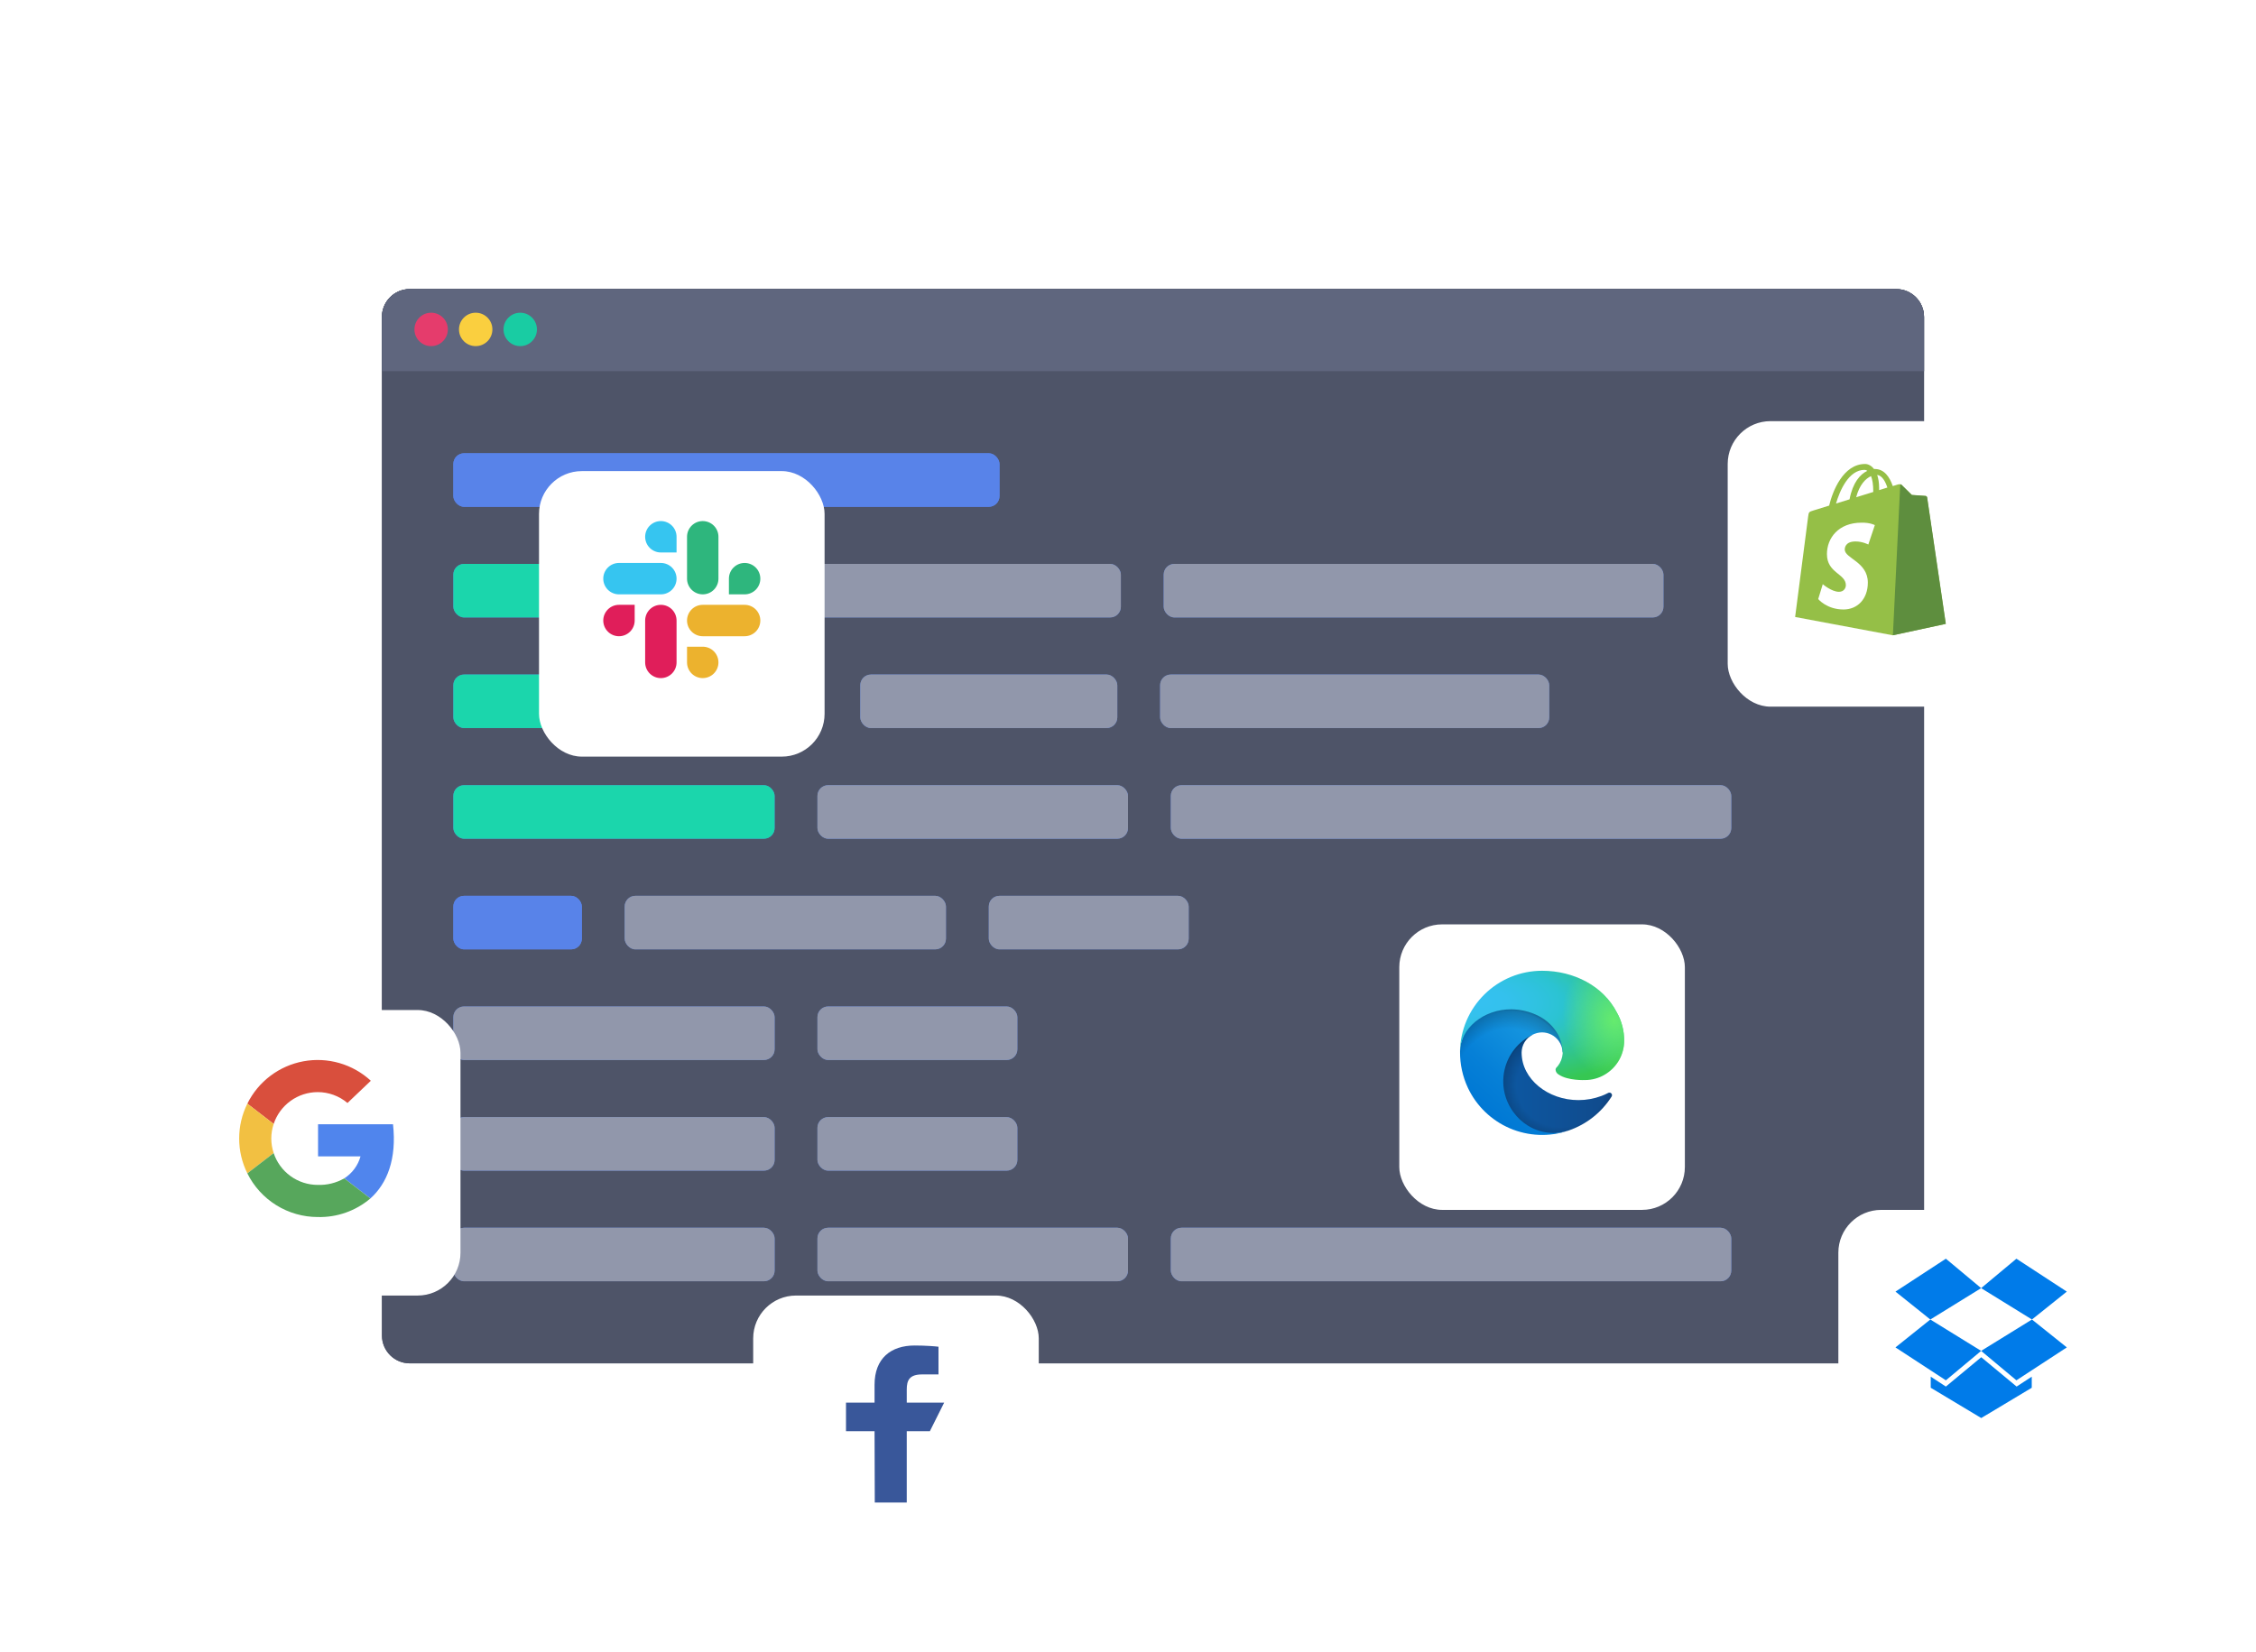 <svg width="632" height="463" viewBox="0 0 632 463" fill="none" xmlns="http://www.w3.org/2000/svg">
<g clip-path="url(#clip0_254_40952)">
<path d="M107 88.8C107 84.492 110.492 81 114.8 81H531.2C535.508 81 539 84.492 539 88.8V374.2C539 378.508 535.508 382 531.2 382H114.8C110.492 382 107 378.508 107 374.2V88.8Z" fill="#4E5468"/>
<path d="M107 88.8C107 84.492 110.492 81 114.8 81H531.2C535.508 81 539 84.492 539 88.8V374.2C539 378.508 535.508 382 531.2 382H114.8C110.492 382 107 378.508 107 374.2V88.8Z" fill="#4E5468"/>
<path d="M107 88.8C107 84.492 110.492 81 114.8 81H531.2C535.508 81 539 84.492 539 88.8V104H107V88.8Z" fill="#4E5468"/>
<path d="M107 88.8C107 84.492 110.492 81 114.8 81H531.2C535.508 81 539 84.492 539 88.8V104H107V88.8Z" fill="#5F667E"/>
<circle cx="120.78" cy="92.301" r="4.68" fill="#E53C6C"/>
<circle cx="133.26" cy="92.301" r="4.68" fill="#FACF3F"/>
<circle cx="145.74" cy="92.301" r="4.68" fill="#19CCA3"/>
<rect x="127" y="127" width="153" height="15" rx="3" fill="#5883E9"/>
<rect x="127" y="127" width="153" height="15" rx="3" fill="#5883E9"/>
<rect x="127" y="158" width="79" height="15" rx="3" fill="#5883E9"/>
<rect x="127" y="158" width="79" height="15" rx="3" fill="#1BD6AC"/>
<rect x="218" y="158" width="96" height="15" rx="3" fill="#5883E9"/>
<rect x="218" y="158" width="96" height="15" rx="3" fill="#9197AB"/>
<rect x="326" y="158" width="140" height="15" rx="3" fill="#5883E9"/>
<rect x="326" y="158" width="140" height="15" rx="3" fill="#9197AB"/>
<rect x="127" y="189" width="102" height="15" rx="3" fill="#5883E9"/>
<rect x="127" y="189" width="102" height="15" rx="3" fill="#1BD6AC"/>
<rect x="241" y="189" width="72" height="15" rx="3" fill="#5883E9"/>
<rect x="241" y="189" width="72" height="15" rx="3" fill="#9197AB"/>
<rect x="325" y="189" width="109" height="15" rx="3" fill="#5883E9"/>
<rect x="325" y="189" width="109" height="15" rx="3" fill="#9197AB"/>
<rect x="127" y="220" width="90" height="15" rx="3" fill="#5883E9"/>
<rect x="127" y="220" width="90" height="15" rx="3" fill="#1BD6AC"/>
<rect x="229" y="220" width="87" height="15" rx="3" fill="#5883E9"/>
<rect x="229" y="220" width="87" height="15" rx="3" fill="#9197AB"/>
<rect x="328" y="220" width="157" height="15" rx="3" fill="#5883E9"/>
<rect x="328" y="220" width="157" height="15" rx="3" fill="#9197AB"/>
<rect x="127" y="251" width="36" height="15" rx="3" fill="#5883E9"/>
<rect x="127" y="251" width="36" height="15" rx="3" fill="#5883E9"/>
<rect x="175" y="251" width="90" height="15" rx="3" fill="#5883E9"/>
<rect x="175" y="251" width="90" height="15" rx="3" fill="#9197AB"/>
<rect x="277" y="251" width="56" height="15" rx="3" fill="#5883E9"/>
<rect x="277" y="251" width="56" height="15" rx="3" fill="#9197AB"/>
<rect x="127" y="282" width="90" height="15" rx="3" fill="#5883E9"/>
<rect x="127" y="282" width="90" height="15" rx="3" fill="#9197AB"/>
<rect x="229" y="282" width="56" height="15" rx="3" fill="#5883E9"/>
<rect x="229" y="282" width="56" height="15" rx="3" fill="#9197AB"/>
<rect x="127" y="313" width="90" height="15" rx="3" fill="#5883E9"/>
<rect x="127" y="313" width="90" height="15" rx="3" fill="#9197AB"/>
<rect x="229" y="313" width="56" height="15" rx="3" fill="#5883E9"/>
<rect x="229" y="313" width="56" height="15" rx="3" fill="#9197AB"/>
<rect x="127" y="344" width="90" height="15" rx="3" fill="#5883E9"/>
<rect x="127" y="344" width="90" height="15" rx="3" fill="#9197AB"/>
<rect x="229" y="344" width="87" height="15" rx="3" fill="#5883E9"/>
<rect x="229" y="344" width="87" height="15" rx="3" fill="#9197AB"/>
<rect x="328" y="344" width="157" height="15" rx="3" fill="#5883E9"/>
<rect x="328" y="344" width="157" height="15" rx="3" fill="#9197AB"/>
<g filter="url(#filter0_d_254_40952)">
<rect x="392" y="255" width="80" height="80" rx="12" fill="white"/>
</g>
<path d="M450.518 306.232C449.905 306.553 449.272 306.835 448.624 307.079C446.561 307.85 444.376 308.243 442.174 308.239C433.674 308.239 426.265 302.391 426.265 294.886C426.276 293.879 426.555 292.893 427.074 292.031C427.593 291.168 428.333 290.46 429.217 289.979C421.527 290.302 419.551 298.316 419.551 303.011C419.551 316.285 431.785 317.631 434.421 317.631C436.066 317.567 437.697 317.292 439.272 316.812L439.507 316.733C444.457 315.021 448.678 311.675 451.474 307.246C451.559 307.111 451.598 306.951 451.583 306.792C451.567 306.633 451.5 306.483 451.39 306.367C451.28 306.251 451.135 306.174 450.977 306.15C450.819 306.125 450.658 306.154 450.518 306.232Z" fill="url(#paint0_linear_254_40952)"/>
<path opacity="0.35" d="M450.518 306.232C449.905 306.553 449.272 306.835 448.624 307.079C446.561 307.85 444.376 308.243 442.174 308.239C433.674 308.239 426.265 302.391 426.265 294.886C426.276 293.879 426.555 292.893 427.074 292.031C427.593 291.168 428.333 290.46 429.217 289.979C421.527 290.302 419.551 298.316 419.551 303.011C419.551 316.285 431.785 317.631 434.421 317.631C436.066 317.567 437.697 317.292 439.272 316.812L439.507 316.733C444.457 315.021 448.678 311.675 451.474 307.246C451.559 307.111 451.598 306.951 451.583 306.792C451.567 306.633 451.5 306.483 451.39 306.367C451.28 306.251 451.135 306.174 450.977 306.15C450.819 306.125 450.658 306.154 450.518 306.232Z" fill="url(#paint1_radial_254_40952)"/>
<path d="M428 315.373C426.398 314.379 425.009 313.075 423.914 311.539C422.668 309.83 421.81 307.869 421.401 305.793C420.992 303.718 421.042 301.578 421.547 299.523C422.053 297.469 423.002 295.55 424.327 293.901C425.653 292.253 427.323 290.914 429.22 289.978C430.079 289.516 431.037 289.269 432.012 289.259C432.91 289.267 433.793 289.482 434.594 289.888C435.394 290.294 436.089 290.88 436.625 291.599C437.351 292.568 437.752 293.742 437.768 294.952C437.768 294.914 442.163 280.652 423.394 280.652C415.506 280.645 409.02 288.131 409.02 294.699C408.991 298.173 409.735 301.61 411.2 304.76C413.593 309.864 417.776 313.912 422.956 316.135C428.137 318.358 433.953 318.601 439.3 316.818C437.428 317.409 435.45 317.586 433.503 317.338C431.555 317.09 429.685 316.422 428.02 315.381L428 315.373Z" fill="url(#paint2_linear_254_40952)"/>
<path opacity="0.41" d="M428 315.373C426.398 314.379 425.009 313.075 423.914 311.539C422.668 309.83 421.81 307.869 421.401 305.793C420.992 303.718 421.042 301.578 421.547 299.523C422.053 297.469 423.002 295.55 424.327 293.901C425.653 292.253 427.323 290.914 429.22 289.978C430.079 289.516 431.037 289.269 432.012 289.259C432.91 289.267 433.793 289.482 434.594 289.888C435.394 290.294 436.089 290.88 436.625 291.599C437.351 292.568 437.752 293.742 437.768 294.952C437.768 294.914 442.163 280.652 423.394 280.652C415.506 280.645 409.02 288.131 409.02 294.699C408.991 298.173 409.735 301.61 411.2 304.76C413.593 309.864 417.776 313.912 422.956 316.135C428.137 318.358 433.953 318.601 439.3 316.818C437.428 317.409 435.45 317.586 433.503 317.338C431.555 317.09 429.685 316.422 428.02 315.381L428 315.373Z" fill="url(#paint3_radial_254_40952)"/>
<path d="M436.37 298.743C436.225 298.932 435.777 299.193 435.777 299.76C435.803 300.029 435.894 300.288 436.041 300.514C436.189 300.74 436.389 300.928 436.625 301.06C439.209 302.86 444.08 302.619 444.093 302.619C446.007 302.614 447.885 302.096 449.531 301.119C451.192 300.15 452.57 298.763 453.53 297.096C454.489 295.43 454.996 293.541 455 291.618C455.018 288.856 454.316 286.136 452.962 283.728C449.154 276.28 440.936 272 432 272C425.956 271.999 420.155 274.378 415.851 278.62C411.547 282.863 409.086 288.629 409 294.672C409.086 288.107 415.612 282.8 423.374 282.8C425.994 282.827 428.574 283.446 430.921 284.61C433.25 285.768 435.181 287.595 436.464 289.858C437.317 291.495 437.765 293.312 437.772 295.158C437.678 296.467 437.189 297.717 436.37 298.743Z" fill="url(#paint4_radial_254_40952)"/>
<path d="M436.37 298.743C436.225 298.932 435.777 299.193 435.777 299.76C435.803 300.029 435.894 300.288 436.041 300.514C436.189 300.74 436.389 300.928 436.625 301.06C439.209 302.86 444.08 302.619 444.093 302.619C446.007 302.614 447.885 302.096 449.531 301.119C451.192 300.15 452.57 298.763 453.53 297.096C454.489 295.43 454.996 293.541 455 291.618C455.018 288.856 454.316 286.136 452.962 283.728C449.154 276.28 440.936 272 432 272C425.956 271.999 420.155 274.378 415.851 278.62C411.547 282.863 409.086 288.629 409 294.672C409.086 288.107 415.612 282.8 423.374 282.8C425.994 282.827 428.574 283.446 430.921 284.61C433.25 285.768 435.181 287.595 436.464 289.858C437.317 291.495 437.765 293.312 437.772 295.158C437.678 296.467 437.189 297.717 436.37 298.743Z" fill="url(#paint5_radial_254_40952)"/>
<g filter="url(#filter1_d_254_40952)">
<rect x="49" y="279" width="80" height="80" rx="12" fill="white"/>
</g>
<path d="M89 306C92.055 305.998 95.011 307.078 97.346 309.047L103.886 302.819C101.375 300.504 98.36 298.806 95.079 297.86C91.797 296.914 88.341 296.746 84.983 297.369C81.626 297.991 78.459 299.388 75.736 301.448C73.012 303.508 70.806 306.175 69.293 309.236L76.666 314.919C77.526 312.326 79.18 310.07 81.393 308.469C83.607 306.868 86.268 306.004 89 306Z" fill="#D94F3D"/>
<path d="M76 319C76.002 317.613 76.227 316.235 76.666 314.919L69.293 309.236C67.785 312.27 67 315.612 67 319C67 322.388 67.785 325.73 69.293 328.764L76.666 323.081C76.227 321.765 76.002 320.388 76 319Z" fill="#F2C042"/>
<path d="M110.1 315H89.1V324H101C100.292 326.545 98.67 328.739 96.445 330.162L103.761 335.802C108.436 331.606 111.183 324.783 110.1 315Z" fill="#5085ED"/>
<path d="M96.442 330.163C94.181 331.457 91.603 332.094 89 332.001C86.268 331.997 83.607 331.133 81.393 329.532C79.18 327.932 77.526 325.675 76.666 323.082L69.293 328.765C71.114 332.436 73.923 335.526 77.405 337.688C80.886 339.85 84.902 340.997 89 341.001C94.392 341.148 99.648 339.296 103.758 335.801L96.442 330.163Z" fill="#57A75C"/>
<g filter="url(#filter2_d_254_40952)">
<rect x="484" y="114" width="80" height="80" rx="12" fill="white"/>
</g>
<path d="M539.845 139.359C539.811 139.118 539.605 138.981 539.433 138.981C539.261 138.981 535.579 138.705 535.579 138.705C535.579 138.705 533.033 136.159 532.723 135.884C532.448 135.609 531.897 135.677 531.691 135.746C531.656 135.746 531.14 135.918 530.245 136.194C529.385 133.682 527.871 131.411 525.222 131.411C525.153 131.411 525.084 131.411 524.981 131.411C524.258 130.447 523.295 130 522.504 130C516.31 130 513.351 137.742 512.422 141.665C510.013 142.422 508.293 142.938 508.086 143.006C506.744 143.419 506.71 143.454 506.538 144.727C506.4 145.69 502.891 172.873 502.891 172.873L530.245 178L545.076 174.8C545.076 174.766 539.88 139.6 539.845 139.359ZM528.731 136.606C528.043 136.813 527.252 137.054 526.426 137.329C526.426 137.157 526.426 137.019 526.426 136.813C526.426 135.299 526.22 134.06 525.876 133.062C527.252 133.269 528.147 134.817 528.731 136.606ZM524.155 133.406C524.534 134.37 524.774 135.712 524.774 137.57C524.774 137.673 524.774 137.742 524.774 137.845C523.261 138.327 521.643 138.809 519.992 139.325C520.921 135.781 522.676 134.06 524.155 133.406ZM522.331 131.652C522.607 131.652 522.882 131.755 523.123 131.927C521.127 132.856 519.028 135.196 518.134 139.91C516.826 140.323 515.553 140.701 514.349 141.08C515.381 137.501 517.893 131.652 522.331 131.652Z" fill="#95BF47"/>
<path d="M539.432 138.947C539.26 138.947 535.578 138.671 535.578 138.671C535.578 138.671 533.032 136.125 532.722 135.85C532.619 135.747 532.481 135.678 532.344 135.678L530.279 178L545.109 174.8C545.109 174.8 539.914 139.6 539.879 139.359C539.81 139.119 539.604 138.981 539.432 138.947Z" fill="#5E8E3E"/>
<path d="M525.222 147.135L523.398 152.571C523.398 152.571 521.781 151.711 519.82 151.711C516.929 151.711 516.792 153.535 516.792 153.982C516.792 156.459 523.26 157.423 523.26 163.238C523.26 167.814 520.37 170.773 516.448 170.773C511.734 170.773 509.359 167.849 509.359 167.849L510.632 163.685C510.632 163.685 513.11 165.819 515.174 165.819C516.551 165.819 517.101 164.752 517.101 163.96C517.101 160.726 511.802 160.588 511.802 155.255C511.802 150.782 515.002 146.447 521.506 146.447C523.983 146.412 525.222 147.135 525.222 147.135Z" fill="white"/>
<g filter="url(#filter3_d_254_40952)">
<rect x="211" y="359" width="80" height="80" rx="12" fill="white"/>
</g>
<path d="M245.063 421L245 401H237V393H245V388C245 380.577 249.597 377 256.218 377C259.39 377 262.116 377.236 262.911 377.342V385.099L258.318 385.101C254.717 385.101 254.02 386.812 254.02 389.323V393H264.5L260.5 401H254.02V421H245.063Z" fill="#39579A"/>
<g filter="url(#filter4_d_254_40952)">
<rect x="515" y="335" width="80" height="80" rx="12" fill="white"/>
</g>
<path d="M545.12 352.678L531 361.897L540.763 369.715L555 360.924L545.12 352.678Z" fill="#007BE9"/>
<path d="M531 377.534L545.12 386.753L555 378.506L540.763 369.715L531 377.534Z" fill="#007BE9"/>
<path d="M555 378.506L564.88 386.753L579 377.534L569.237 369.715L555 378.506Z" fill="#007BE9"/>
<path d="M579 361.897L564.88 352.678L555 360.924L569.237 369.715L579 361.897Z" fill="#007BE9"/>
<path d="M555.028 380.279L545.119 388.502L540.879 385.733V388.837L555.028 397.322L569.178 388.837V385.733L564.938 388.502L555.028 380.279Z" fill="#007BE9"/>
<g filter="url(#filter5_d_254_40952)">
<rect x="151" y="128" width="80" height="80" rx="12" fill="white"/>
</g>
<path d="M185.133 146C183.966 146 182.847 146.464 182.022 147.289C181.197 148.114 180.733 149.233 180.733 150.4C180.733 151.567 181.197 152.686 182.022 153.511C182.847 154.336 183.966 154.8 185.133 154.8H189.533V150.4C189.533 149.233 189.07 148.114 188.245 147.289C187.42 146.464 186.3 146 185.133 146Z" fill="#36C5F0"/>
<path d="M185.133 157.732H173.4C172.233 157.732 171.114 158.196 170.289 159.021C169.464 159.846 169 160.965 169 162.132C169 163.299 169.464 164.419 170.289 165.244C171.114 166.069 172.233 166.532 173.4 166.532H185.134C186.301 166.532 187.42 166.069 188.245 165.244C189.07 164.419 189.534 163.299 189.534 162.132C189.534 160.965 189.07 159.846 188.245 159.021C187.42 158.196 186.301 157.732 185.134 157.732" fill="#36C5F0"/>
<path d="M213 162.134C213 160.967 212.537 159.848 211.711 159.023C210.886 158.198 209.767 157.734 208.6 157.734C207.433 157.734 206.314 158.198 205.489 159.023C204.664 159.848 204.2 160.967 204.2 162.134V166.534H208.6C209.767 166.534 210.886 166.071 211.711 165.246C212.537 164.42 213 163.301 213 162.134Z" fill="#2EB67D"/>
<path d="M201.267 162.134V150.4C201.267 149.233 200.803 148.114 199.978 147.289C199.153 146.464 198.034 146 196.867 146C195.7 146 194.581 146.464 193.756 147.289C192.93 148.114 192.467 149.233 192.467 150.4V162.133C192.467 163.3 192.93 164.419 193.756 165.244C194.581 166.069 195.7 166.533 196.867 166.533C198.034 166.533 199.153 166.069 199.978 165.244C200.803 164.419 201.267 163.3 201.267 162.133" fill="#2EB67D"/>
<path d="M196.866 189.999C198.033 189.999 199.152 189.536 199.977 188.71C200.802 187.885 201.266 186.766 201.266 185.599C201.266 184.432 200.802 183.313 199.977 182.488C199.152 181.663 198.033 181.199 196.866 181.199H192.466V185.599C192.466 186.766 192.929 187.885 193.755 188.71C194.58 189.536 195.699 189.999 196.866 189.999Z" fill="#ECB22E"/>
<path d="M196.866 178.267H208.6C209.767 178.267 210.886 177.803 211.711 176.978C212.536 176.153 213 175.034 213 173.867C213 172.7 212.536 171.581 211.711 170.756C210.886 169.93 209.767 169.467 208.6 169.467H196.866C195.699 169.467 194.58 169.93 193.755 170.756C192.929 171.581 192.466 172.7 192.466 173.867C192.466 175.034 192.929 176.153 193.755 176.978C194.58 177.803 195.699 178.267 196.866 178.267Z" fill="#ECB22E"/>
<path d="M169 173.867C169 175.034 169.464 176.153 170.289 176.978C171.114 177.803 172.233 178.267 173.4 178.267C174.567 178.267 175.686 177.803 176.511 176.978C177.336 176.153 177.8 175.034 177.8 173.867V169.467H173.4C172.233 169.467 171.114 169.93 170.289 170.756C169.464 171.581 169 172.7 169 173.867Z" fill="#E01E5A"/>
<path d="M180.733 173.867V185.601C180.733 186.768 181.197 187.887 182.022 188.712C182.847 189.537 183.966 190.001 185.133 190.001C186.3 190.001 187.42 189.537 188.245 188.712C189.07 187.887 189.533 186.768 189.533 185.601V173.867C189.533 172.7 189.07 171.581 188.245 170.756C187.42 169.93 186.3 169.467 185.133 169.467C183.966 169.467 182.847 169.93 182.022 170.756C181.197 171.581 180.733 172.7 180.733 173.867Z" fill="#E01E5A"/>
</g>
<defs>
<filter id="filter0_d_254_40952" x="384" y="251" width="96" height="96" filterUnits="userSpaceOnUse" color-interpolation-filters="sRGB">
<feFlood flood-opacity="0" result="BackgroundImageFix"/>
<feColorMatrix in="SourceAlpha" type="matrix" values="0 0 0 0 0 0 0 0 0 0 0 0 0 0 0 0 0 0 127 0" result="hardAlpha"/>
<feOffset dy="4"/>
<feGaussianBlur stdDeviation="4"/>
<feComposite in2="hardAlpha" operator="out"/>
<feColorMatrix type="matrix" values="0 0 0 0 0 0 0 0 0 0 0 0 0 0 0 0 0 0 0.12 0"/>
<feBlend mode="normal" in2="BackgroundImageFix" result="effect1_dropShadow_254_40952"/>
<feBlend mode="normal" in="SourceGraphic" in2="effect1_dropShadow_254_40952" result="shape"/>
</filter>
<filter id="filter1_d_254_40952" x="41" y="275" width="96" height="96" filterUnits="userSpaceOnUse" color-interpolation-filters="sRGB">
<feFlood flood-opacity="0" result="BackgroundImageFix"/>
<feColorMatrix in="SourceAlpha" type="matrix" values="0 0 0 0 0 0 0 0 0 0 0 0 0 0 0 0 0 0 127 0" result="hardAlpha"/>
<feOffset dy="4"/>
<feGaussianBlur stdDeviation="4"/>
<feComposite in2="hardAlpha" operator="out"/>
<feColorMatrix type="matrix" values="0 0 0 0 0 0 0 0 0 0 0 0 0 0 0 0 0 0 0.12 0"/>
<feBlend mode="normal" in2="BackgroundImageFix" result="effect1_dropShadow_254_40952"/>
<feBlend mode="normal" in="SourceGraphic" in2="effect1_dropShadow_254_40952" result="shape"/>
</filter>
<filter id="filter2_d_254_40952" x="476" y="110" width="96" height="96" filterUnits="userSpaceOnUse" color-interpolation-filters="sRGB">
<feFlood flood-opacity="0" result="BackgroundImageFix"/>
<feColorMatrix in="SourceAlpha" type="matrix" values="0 0 0 0 0 0 0 0 0 0 0 0 0 0 0 0 0 0 127 0" result="hardAlpha"/>
<feOffset dy="4"/>
<feGaussianBlur stdDeviation="4"/>
<feComposite in2="hardAlpha" operator="out"/>
<feColorMatrix type="matrix" values="0 0 0 0 0 0 0 0 0 0 0 0 0 0 0 0 0 0 0.12 0"/>
<feBlend mode="normal" in2="BackgroundImageFix" result="effect1_dropShadow_254_40952"/>
<feBlend mode="normal" in="SourceGraphic" in2="effect1_dropShadow_254_40952" result="shape"/>
</filter>
<filter id="filter3_d_254_40952" x="203" y="355" width="96" height="96" filterUnits="userSpaceOnUse" color-interpolation-filters="sRGB">
<feFlood flood-opacity="0" result="BackgroundImageFix"/>
<feColorMatrix in="SourceAlpha" type="matrix" values="0 0 0 0 0 0 0 0 0 0 0 0 0 0 0 0 0 0 127 0" result="hardAlpha"/>
<feOffset dy="4"/>
<feGaussianBlur stdDeviation="4"/>
<feComposite in2="hardAlpha" operator="out"/>
<feColorMatrix type="matrix" values="0 0 0 0 0 0 0 0 0 0 0 0 0 0 0 0 0 0 0.12 0"/>
<feBlend mode="normal" in2="BackgroundImageFix" result="effect1_dropShadow_254_40952"/>
<feBlend mode="normal" in="SourceGraphic" in2="effect1_dropShadow_254_40952" result="shape"/>
</filter>
<filter id="filter4_d_254_40952" x="507" y="331" width="96" height="96" filterUnits="userSpaceOnUse" color-interpolation-filters="sRGB">
<feFlood flood-opacity="0" result="BackgroundImageFix"/>
<feColorMatrix in="SourceAlpha" type="matrix" values="0 0 0 0 0 0 0 0 0 0 0 0 0 0 0 0 0 0 127 0" result="hardAlpha"/>
<feOffset dy="4"/>
<feGaussianBlur stdDeviation="4"/>
<feComposite in2="hardAlpha" operator="out"/>
<feColorMatrix type="matrix" values="0 0 0 0 0 0 0 0 0 0 0 0 0 0 0 0 0 0 0.12 0"/>
<feBlend mode="normal" in2="BackgroundImageFix" result="effect1_dropShadow_254_40952"/>
<feBlend mode="normal" in="SourceGraphic" in2="effect1_dropShadow_254_40952" result="shape"/>
</filter>
<filter id="filter5_d_254_40952" x="143" y="124" width="96" height="96" filterUnits="userSpaceOnUse" color-interpolation-filters="sRGB">
<feFlood flood-opacity="0" result="BackgroundImageFix"/>
<feColorMatrix in="SourceAlpha" type="matrix" values="0 0 0 0 0 0 0 0 0 0 0 0 0 0 0 0 0 0 127 0" result="hardAlpha"/>
<feOffset dy="4"/>
<feGaussianBlur stdDeviation="4"/>
<feComposite in2="hardAlpha" operator="out"/>
<feColorMatrix type="matrix" values="0 0 0 0 0 0 0 0 0 0 0 0 0 0 0 0 0 0 0.12 0"/>
<feBlend mode="normal" in2="BackgroundImageFix" result="effect1_dropShadow_254_40952"/>
<feBlend mode="normal" in="SourceGraphic" in2="effect1_dropShadow_254_40952" result="shape"/>
</filter>
<linearGradient id="paint0_linear_254_40952" x1="419.551" y1="303.805" x2="451.586" y2="303.805" gradientUnits="userSpaceOnUse">
<stop stop-color="#0C59A4"/>
<stop offset="1" stop-color="#114A8B"/>
</linearGradient>
<radialGradient id="paint1_radial_254_40952" cx="0" cy="0" r="1" gradientUnits="userSpaceOnUse" gradientTransform="translate(437.249 304.06) scale(17.138 16.281)">
<stop offset="0.72" stop-opacity="0"/>
<stop offset="0.95" stop-opacity="0.53"/>
<stop offset="1"/>
</radialGradient>
<linearGradient id="paint2_linear_254_40952" x1="436.454" y1="289.917" x2="416.44" y2="311.718" gradientUnits="userSpaceOnUse">
<stop stop-color="#1B9DE2"/>
<stop offset="0.16" stop-color="#1595DF"/>
<stop offset="0.67" stop-color="#0680D7"/>
<stop offset="1" stop-color="#0078D4"/>
</linearGradient>
<radialGradient id="paint3_radial_254_40952" cx="0" cy="0" r="1" gradientUnits="userSpaceOnUse" gradientTransform="translate(421.685 307.754) rotate(-81.384) scale(25.77 20.82)">
<stop offset="0.76" stop-opacity="0"/>
<stop offset="0.95" stop-opacity="0.5"/>
<stop offset="1"/>
</radialGradient>
<radialGradient id="paint4_radial_254_40952" cx="0" cy="0" r="1" gradientUnits="userSpaceOnUse" gradientTransform="translate(413.648 280.51) rotate(92.291) scale(36.401 77.527)">
<stop stop-color="#35C1F1"/>
<stop offset="0.11" stop-color="#34C1ED"/>
<stop offset="0.23" stop-color="#2FC2DF"/>
<stop offset="0.31" stop-color="#2BC3D2"/>
<stop offset="0.67" stop-color="#36C752"/>
</radialGradient>
<radialGradient id="paint5_radial_254_40952" cx="0" cy="0" r="1" gradientUnits="userSpaceOnUse" gradientTransform="translate(452.135 285.904) rotate(73.74) scale(17.49 14.223)">
<stop stop-color="#66EB6E"/>
<stop offset="1" stop-color="#66EB6E" stop-opacity="0"/>
</radialGradient>
<clipPath id="clip0_254_40952">
<rect width="632" height="463" rx="15" fill="white"/>
</clipPath>
</defs>
</svg>
